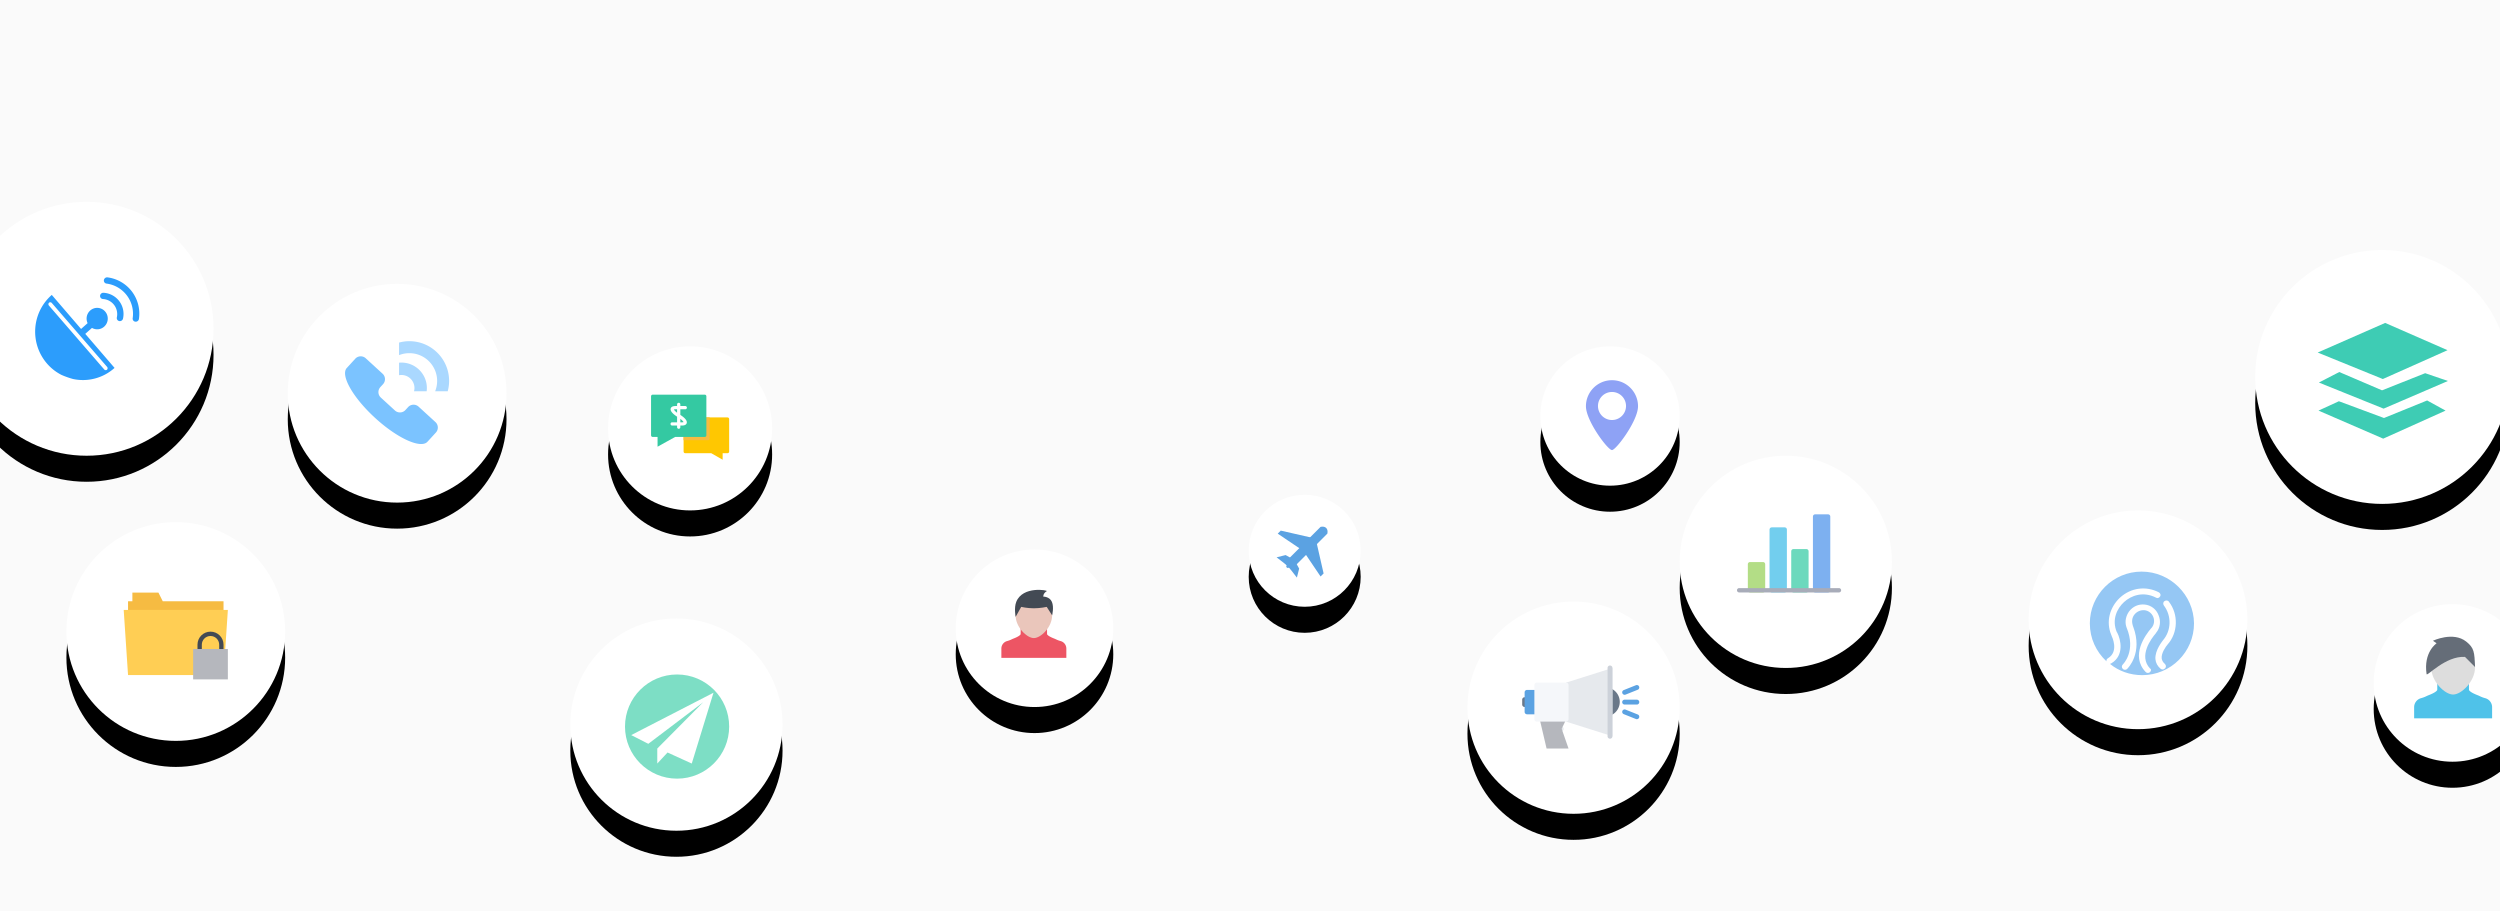 <svg xmlns="http://www.w3.org/2000/svg" xmlns:xlink="http://www.w3.org/1999/xlink" width="1920" height="700" viewBox="0 0 1920 700">
    <defs>
        <path id="a" d="M0 0h1920v700H0z"/>
        <circle id="c" cx="97.5" cy="252.5" r="97.5"/>
        <filter id="b" width="156.4%" height="156.4%" x="-28.2%" y="-17.9%" filterUnits="objectBoundingBox">
            <feOffset dy="20" in="SourceAlpha" result="shadowOffsetOuter1"/>
            <feGaussianBlur in="shadowOffsetOuter1" result="shadowBlurOuter1" stdDeviation="15"/>
            <feColorMatrix in="shadowBlurOuter1" values="0 0 0 0 0 0 0 0 0 0 0 0 0 0 0 0 0 0 0.097 0"/>
        </filter>
        <circle id="e" cx="1860.5" cy="289.5" r="97.5"/>
        <filter id="d" width="156.4%" height="156.4%" x="-28.2%" y="-17.9%" filterUnits="objectBoundingBox">
            <feOffset dy="20" in="SourceAlpha" result="shadowOffsetOuter1"/>
            <feGaussianBlur in="shadowOffsetOuter1" result="shadowBlurOuter1" stdDeviation="15"/>
            <feColorMatrix in="shadowBlurOuter1" values="0 0 0 0 0 0 0 0 0 0 0 0 0 0 0 0 0 0 0.097 0"/>
        </filter>
        <circle id="g" cx="166" cy="485" r="84"/>
        <filter id="f" width="165.5%" height="165.5%" x="-32.7%" y="-20.8%" filterUnits="objectBoundingBox">
            <feOffset dy="20" in="SourceAlpha" result="shadowOffsetOuter1"/>
            <feGaussianBlur in="shadowOffsetOuter1" result="shadowBlurOuter1" stdDeviation="15"/>
            <feColorMatrix in="shadowBlurOuter1" values="0 0 0 0 0 0 0 0 0 0 0 0 0 0 0 0 0 0 0.08 0"/>
        </filter>
        <circle id="i" cx="1673" cy="476" r="84"/>
        <filter id="h" width="165.5%" height="165.5%" x="-32.7%" y="-20.8%" filterUnits="objectBoundingBox">
            <feOffset dy="20" in="SourceAlpha" result="shadowOffsetOuter1"/>
            <feGaussianBlur in="shadowOffsetOuter1" result="shadowBlurOuter1" stdDeviation="15"/>
            <feColorMatrix in="shadowBlurOuter1" values="0 0 0 0 0 0 0 0 0 0 0 0 0 0 0 0 0 0 0.097 0"/>
        </filter>
        <circle id="k" cx="336" cy="302" r="84"/>
        <filter id="j" width="165.5%" height="165.5%" x="-32.7%" y="-20.8%" filterUnits="objectBoundingBox">
            <feOffset dy="20" in="SourceAlpha" result="shadowOffsetOuter1"/>
            <feGaussianBlur in="shadowOffsetOuter1" result="shadowBlurOuter1" stdDeviation="15"/>
            <feColorMatrix in="shadowBlurOuter1" values="0 0 0 0 0 0 0 0 0 0 0 0 0 0 0 0 0 0 0.08 0"/>
        </filter>
        <circle id="m" cx="561" cy="329" r="63"/>
        <filter id="l" width="187.3%" height="187.3%" x="-43.7%" y="-27.8%" filterUnits="objectBoundingBox">
            <feOffset dy="20" in="SourceAlpha" result="shadowOffsetOuter1"/>
            <feGaussianBlur in="shadowOffsetOuter1" result="shadowBlurOuter1" stdDeviation="15"/>
            <feColorMatrix in="shadowBlurOuter1" values="0 0 0 0 0 0 0 0 0 0 0 0 0 0 0 0 0 0 0.06 0"/>
        </filter>
        <circle id="o" cx="550.5" cy="556.5" r="81.5"/>
        <filter id="n" width="167.5%" height="167.5%" x="-33.7%" y="-21.5%" filterUnits="objectBoundingBox">
            <feOffset dy="20" in="SourceAlpha" result="shadowOffsetOuter1"/>
            <feGaussianBlur in="shadowOffsetOuter1" result="shadowBlurOuter1" stdDeviation="15"/>
            <feColorMatrix in="shadowBlurOuter1" values="0 0 0 0 0 0 0 0 0 0 0 0 0 0 0 0 0 0 0.06 0"/>
        </filter>
        <circle id="q" cx="1239.5" cy="543.5" r="81.5"/>
        <filter id="p" width="167.5%" height="167.5%" x="-33.7%" y="-21.5%" filterUnits="objectBoundingBox">
            <feOffset dy="20" in="SourceAlpha" result="shadowOffsetOuter1"/>
            <feGaussianBlur in="shadowOffsetOuter1" result="shadowBlurOuter1" stdDeviation="15"/>
            <feColorMatrix in="shadowBlurOuter1" values="0 0 0 0 0 0 0 0 0 0 0 0 0 0 0 0 0 0 0.06 0"/>
        </filter>
        <circle id="s" cx="1402.5" cy="431.5" r="81.5"/>
        <filter id="r" width="167.5%" height="167.5%" x="-33.7%" y="-21.5%" filterUnits="objectBoundingBox">
            <feOffset dy="20" in="SourceAlpha" result="shadowOffsetOuter1"/>
            <feGaussianBlur in="shadowOffsetOuter1" result="shadowBlurOuter1" stdDeviation="15"/>
            <feColorMatrix in="shadowBlurOuter1" values="0 0 0 0 0 0 0 0 0 0 0 0 0 0 0 0 0 0 0.08 0"/>
        </filter>
        <circle id="u" cx="825.5" cy="482.5" r="60.5"/>
        <filter id="t" width="190.9%" height="190.9%" x="-45.5%" y="-28.9%" filterUnits="objectBoundingBox">
            <feOffset dy="20" in="SourceAlpha" result="shadowOffsetOuter1"/>
            <feGaussianBlur in="shadowOffsetOuter1" result="shadowBlurOuter1" stdDeviation="15"/>
            <feColorMatrix in="shadowBlurOuter1" values="0 0 0 0 0 0 0 0 0 0 0 0 0 0 0 0 0 0 0.06 0"/>
        </filter>
        <circle id="w" cx="1914.5" cy="524.5" r="60.5"/>
        <filter id="v" width="190.9%" height="190.9%" x="-45.5%" y="-28.9%" filterUnits="objectBoundingBox">
            <feOffset dy="20" in="SourceAlpha" result="shadowOffsetOuter1"/>
            <feGaussianBlur in="shadowOffsetOuter1" result="shadowBlurOuter1" stdDeviation="15"/>
            <feColorMatrix in="shadowBlurOuter1" values="0 0 0 0 0 0 0 0 0 0 0 0 0 0 0 0 0 0 0.097 0"/>
        </filter>
        <circle id="y" cx="1033" cy="423" r="43"/>
        <filter id="x" width="227.9%" height="227.9%" x="-64%" y="-40.7%" filterUnits="objectBoundingBox">
            <feOffset dy="20" in="SourceAlpha" result="shadowOffsetOuter1"/>
            <feGaussianBlur in="shadowOffsetOuter1" result="shadowBlurOuter1" stdDeviation="15"/>
            <feColorMatrix in="shadowBlurOuter1" values="0 0 0 0 0 0 0 0 0 0 0 0 0 0 0 0 0 0 0.097 0"/>
        </filter>
        <circle id="A" cx="1267.5" cy="319.5" r="53.5"/>
        <filter id="z" width="202.8%" height="202.8%" x="-51.4%" y="-32.7%" filterUnits="objectBoundingBox">
            <feOffset dy="20" in="SourceAlpha" result="shadowOffsetOuter1"/>
            <feGaussianBlur in="shadowOffsetOuter1" result="shadowBlurOuter1" stdDeviation="15"/>
            <feColorMatrix in="shadowBlurOuter1" values="0 0 0 0 0 0 0 0 0 0 0 0 0 0 0 0 0 0 0.097 0"/>
        </filter>
    </defs>
    <g fill="none" fill-rule="evenodd">
        <path fill="#F9F9F9" d="M0 0h1920v700H0z"/>
        <use fill="#FAFAFA" opacity=".5" xlink:href="#a"/>
        <g transform="translate(-31)">
            <use fill="#000" filter="url(#b)" xlink:href="#c"/>
            <use fill="#FFF" xlink:href="#c"/>
        </g>
        <path fill="#2C9DFC" d="M56.069 291.07a36.281 36.281 0 0 0 31.728-8.353 1.29 1.29 0 0 1 .18-.17l-22.493-26.144 5.159-4.566a8.035 8.035 0 0 0 9.338-.952 8.304 8.304 0 0 0 .774-11.623 8.033 8.033 0 0 0-11.453-.797 8.278 8.278 0 0 0-2.012 9.712l-5.03 4.462-22.494-26.149c-.052.055-.13.101-.18.158-15.281 13.607-16.864 36.94-3.56 52.486a36.707 36.707 0 0 0 11.195 8.796 63.854 63.854 0 0 0 8.848 3.14zm26.13-9.364a1.61 1.61 0 0 1-.025 2.244 1.548 1.548 0 0 1-2.193-.271l-42.356-48.944a1.61 1.61 0 0 1 .026-2.245 1.548 1.548 0 0 1 2.192.271L82.2 281.706zm12.279-37.04a2.494 2.494 0 0 1-2.863 1.924 2.288 2.288 0 0 1-1.445-.89 2.373 2.373 0 0 1-.438-1.916 11.608 11.608 0 0 0-10.68-14.128 2.427 2.427 0 0 1-1.728-.93 2.389 2.389 0 0 1-.464-1.635 2.507 2.507 0 0 1 2.657-2.236 16.267 16.267 0 0 1 14.96 19.81zm6.862-20.74a28.102 28.102 0 0 0-18.754-10.906 2.507 2.507 0 0 0-2.786 2.064 2.322 2.322 0 0 0 2.012 2.71 23.404 23.404 0 0 1 20.095 26.593 2.322 2.322 0 0 0 2.064 2.668 2.487 2.487 0 0 0 2.734-2.113c1.085-7.437-.847-15-5.365-21.005v-.01z"/>
        <g transform="translate(-31)">
            <use fill="#000" filter="url(#d)" xlink:href="#e"/>
            <use fill="#FFF" xlink:href="#e"/>
        </g>
        <path fill="#3ECCB4" d="M1831.806 248L1780 270.746l49.998 20.349 49.702-22.146L1831.806 248zm-50.902 45.79l49.698 20.05L1880 292.593l-17.47-5.986-33.132 13.17-32.832-14.064-15.662 8.077zm49.998 27.238l-34.636-12.872-15.666 7.188 49.702 21.545 47.894-21.545-14.158-7.788-33.136 13.472z"/>
        <g transform="translate(-31)">
            <use fill="#000" filter="url(#f)" xlink:href="#g"/>
            <use fill="#FFF" xlink:href="#g"/>
        </g>
        <g fill-rule="nonzero">
            <path fill="#F6BB42" d="M171.668 508.437H98.334V461.77h3.334v-6.668h20l3.332 6.668h46.668z"/>
            <path fill="#FFCE54" d="M171.668 518.437H98.334L95 468.438h80z"/>
            <path fill="#434A54" d="M161.668 485.103c-5.525 0-10 4.478-10 9.999v15h20v-15c0-5.521-4.478-9.999-10-9.999zm6.667 21.669H155v-11.67c0-3.672 2.99-6.664 6.668-6.664 3.674 0 6.667 2.992 6.667 6.664v11.67z"/>
            <path fill="#B5B7BD" d="M148.335 498.437H175v23.335h-26.665z"/>
        </g>
        <g transform="translate(-31)">
            <use fill="#000" filter="url(#h)" xlink:href="#i"/>
            <use fill="#FFF" xlink:href="#i"/>
        </g>
        <path fill="#95C7F4" d="M1644.759 439c-21.928 0-39.759 17.831-39.759 39.759 0 11.566 4.82 21.687 12.771 29.157-.24-.964.241-1.928 1.205-2.41 8.675-5.301 2.891-16.867 2.65-17.35v-.24c-.24-.241-.24-.482-.24-.482-4.097-9.88-1.205-20.964 6.747-28.434 8.433-7.71 20-9.157 29.88-4.096 1.204.723 1.686 2.168.963 3.132-.723 1.205-2.169 1.687-3.133.964-9.88-5.06-19.036-1.687-24.578 3.373-5.301 4.82-9.638 13.494-5.542 23.133l.24.241c2.892 5.542 5.543 17.59-4.336 23.614-.482.241-.723.482-1.205.482 6.747 5.543 15.421 8.675 24.819 8.675 21.928 0 39.759-17.831 39.759-39.759-.241-21.928-18.313-39.759-40.241-39.759zm6.506 77.108c-.482.482-.964.723-1.687.723-.723 0-1.205-.24-1.686-.723-12.049-12.53 0-28.674 4.096-33.494l.24-.24s0-.241.242-.241c1.928-2.41 2.41-5.543 1.205-8.434-1.205-2.892-3.856-4.82-6.747-5.06-2.892-.241-5.783.963-7.711 3.373s-2.169 5.542-1.205 8.434c0 .24 0 .482.241.723 7.71 20.482-4.096 32.048-4.578 32.53-.482.482-.964.723-1.687.723-.723 0-1.205-.241-1.687-.723-.964-.964-.964-2.41 0-3.374.482-.482 10.362-10.361 2.892-28.433 0-.241-.241-.482-.241-.723-1.205-3.856-.241-8.193 2.168-11.567 2.892-3.855 7.23-5.783 12.049-5.3 4.819.481 8.915 3.614 10.602 8.192 1.928 4.578 1.205 9.639-1.687 13.253l-.24.241c0 .24-.242.24-.242.482-3.373 3.855-13.494 17.35-4.337 26.988.964.24.964 1.687 0 2.65zm11.325-6.265c.964.964 1.205 2.41.241 3.374-.482.482-1.204.964-1.927.964-.482 0-1.205-.241-1.446-.482-2.41-1.928-3.856-4.579-4.097-7.47-.481-6.988 5.543-13.976 5.784-14.458 6.506-7.47 6.747-18.795.722-26.747-.722-.964-.722-2.65.482-3.373.964-.723 2.651-.723 3.374.482 7.47 9.638 6.988 23.855-.964 32.77-1.446 1.687-5.06 6.748-4.578 10.844.24 1.446.964 2.892 2.41 4.096z"/>
        <g transform="translate(-31)">
            <use fill="#000" filter="url(#j)" xlink:href="#k"/>
            <use fill="#FFF" xlink:href="#k"/>
        </g>
        <g fill-rule="nonzero">
            <path fill="#7BC3FF" d="M266.349 282.592c-5.086 5.557 4.66 22.749 21.76 38.4 17.103 15.655 35.092 23.837 40.172 18.281.054-.056.083-.133.131-.195.085-.084.185-.149.27-.241l3.443-3.764 2.639-2.885a5.686 5.686 0 0 0-.357-8.041l-12.944-11.845a5.684 5.684 0 0 0-8.038.354l-2.06 2.25a5.696 5.696 0 0 1-8.043.357l-10.844-9.928a5.692 5.692 0 0 1-.359-8.042l2.059-2.248a5.69 5.69 0 0 0-.357-8.042l-12.944-11.85a5.694 5.694 0 0 0-8.043.356l-2.642 2.883-3.443 3.764c-.082.09-.138.194-.21.29-.062.054-.139.087-.19.146z"/>
            <path fill="#AAD8FF" d="M308.282 278.461c-.61 0-1.211.036-1.807.092v9.62a9.991 9.991 0 0 1 1.807-.182c5.535 0 10.023 4.488 10.023 10.023 0 .855-.141 1.67-.341 2.464h9.699c.102-.808.172-1.628.172-2.464 0-10.798-8.755-19.553-19.553-19.553z"/>
            <path fill="#AAD8FF" d="M314.362 262.03c-2.732 0-5.366.394-7.887 1.066v9.658a21.275 21.275 0 0 1 7.887-1.522c11.796 0 21.36 9.563 21.36 21.36 0 2.788-.55 5.445-1.523 7.886h9.658c.673-2.52 1.065-5.155 1.065-7.887 0-16.878-13.683-30.56-30.56-30.56z"/>
        </g>
        <g transform="translate(-31)">
            <use fill="#000" filter="url(#l)" xlink:href="#m"/>
            <use fill="#FFF" xlink:href="#m"/>
        </g>
        <g fill-rule="nonzero">
            <path fill="#FFC701" d="M558.743 320.58H526.25c-.69 0-1.25.559-1.25 1.249v24.994c0 .692.56 1.249 1.25 1.249h19.994l8.749 5.001v-5.001h3.749c.69 0 1.25-.557 1.25-1.249V321.83c0-.69-.56-1.249-1.25-1.249z"/>
            <path fill="#F6BB42" d="M526.25 320.58c-.69 0-1.25.559-1.25 1.249v16.247h18.746c.69 0 1.25-.56 1.25-1.252V320.58h-18.745z"/>
            <path fill="#34C9A2" d="M541.248 303.083h-39.993c-.69 0-1.248.56-1.248 1.25v29.994c0 .689.558 1.249 1.248 1.249h3.75v7.498l13.497-7.498h22.746c.69 0 1.248-.56 1.248-1.249v-29.994c0-.69-.558-1.25-1.248-1.25z"/>
            <path fill="#FFF" d="M522.502 318.645v-4.314h3.749a1.25 1.25 0 1 0 0-2.499h-3.75v-1.25a1.25 1.25 0 1 0-2.5 0v1.25h-1.248c-2.572 0-3.405 1.021-3.65 1.876-.5 1.741 1.15 3.861 4.898 6.307v4.314h-3.749a1.25 1.25 0 1 0 0 2.499h3.75v1.25a1.25 1.25 0 1 0 2.5 0v-1.25h1.248c2.572 0 3.405-1.02 3.65-1.876.5-1.741-1.15-3.86-4.898-6.307zm-4.943-4.168c.172-.062.527-.146 1.194-.146H520v2.636c-1.653-1.243-2.284-2.108-2.442-2.49zm6.191 9.852h-1.248v-2.636c1.655 1.245 2.284 2.107 2.444 2.49-.172.062-.528.146-1.196.146z"/>
        </g>
        <g transform="translate(-31)">
            <use fill="#000" filter="url(#n)" xlink:href="#o"/>
            <use fill="#FFF" xlink:href="#o"/>
        </g>
        <g transform="translate(-31)">
            <use fill="#000" filter="url(#p)" xlink:href="#q"/>
            <use fill="#FFF" xlink:href="#q"/>
        </g>
        <g fill-rule="nonzero">
            <path fill="#E6E9ED" d="M1200.886 559.832a1.875 1.875 0 1 1-3.75-.001 1.875 1.875 0 0 1 3.75.001z"/>
            <path fill="#B5B7BD" d="M1204.632 574.863h-16.861l-6.17-26.313 23.064.162-5.315 10.983z"/>
            <path fill="#6A7889" d="M1243.975 539.048c0 6.208-5.033 11.242-11.24 11.242-6.209 0-11.242-5.034-11.242-11.242 0-6.21 5.033-11.24 11.241-11.24 6.208 0 11.241 5.03 11.241 11.24zM1172.783 537.35a1.873 1.873 0 1 0-3.746 0V541.098a1.872 1.872 0 0 0 3.746 0V537.35z"/>
            <path fill="#E6E9ED" d="M1238.355 565.453l-35.597-11.242v-29.974l35.597-11.242z"/>
            <path fill="#5BA2E2" d="M1191.396 546.72c0 1.03-.84 1.87-1.874 1.87h-16.739a1.875 1.875 0 0 1-1.874-1.87v-14.991c0-1.035.84-1.872 1.874-1.872h16.739c1.034 0 1.874.838 1.874 1.872v14.99z"/>
            <path fill="#F5F7FA" d="M1204.632 552.34c0 1.032-.84 1.871-1.874 1.871h-22.48a1.873 1.873 0 0 1-1.874-1.871v-26.232c0-1.034.837-1.871 1.874-1.871h22.48c1.035 0 1.875.837 1.875 1.871v26.232z"/>
            <path fill="#CCD1D9" d="M1236.48 511.12c-1.034 0-1.871.84-1.871 1.875v52.458a1.873 1.873 0 1 0 3.746 0v-52.458c0-1.034-.84-1.874-1.875-1.874z"/>
            <g fill="#5BA2E2">
                <path d="M1247.722 537.35c-1.035 0-1.872.84-1.872 1.874 0 1.035.837 1.874 1.872 1.874h9.37c1.034 0 1.87-.84 1.87-1.874a1.873 1.873 0 0 0-1.87-1.874h-9.37zM1247.724 533.604c.23 0 .467-.044.694-.135l9.367-3.746a1.875 1.875 0 0 0 1.043-2.437 1.872 1.872 0 0 0-2.434-1.043l-9.367 3.746a1.875 1.875 0 0 0 .697 3.615zM1257.786 548.725l-9.367-3.746a1.872 1.872 0 1 0-1.392 3.477l9.367 3.75a1.873 1.873 0 0 0 2.434-1.046 1.872 1.872 0 0 0-1.042-2.435z"/>
            </g>
        </g>
        <path fill="#7DDEC5" d="M520 518c-22.091 0-40 17.909-40 40s17.909 40 40 40 40-17.909 40-40-17.909-40-40-40zm11.267 68.405l-18.6-8.491-7.884 8.49v-11.523l35.293-35.584-42.168 31.944-13.142-6.697 63.194-32.525-16.693 54.386z"/>
        <g transform="translate(-31)">
            <use fill="#000" filter="url(#r)" xlink:href="#s"/>
            <use fill="#FFF" xlink:href="#s"/>
        </g>
        <g fill-rule="nonzero">
            <path fill="#A0D468" d="M1355.672 453.326c0 .92-.745 1.667-1.667 1.667h-9.998a1.667 1.667 0 0 1-1.665-1.667V433.33c0-.92.747-1.664 1.665-1.664h9.998c.922 0 1.667.744 1.667 1.664v19.996z" opacity=".8"/>
            <path fill="#4FC2E9" d="M1372.335 453.326c0 .92-.746 1.667-1.667 1.667h-9.997c-.92 0-1.667-.747-1.667-1.667v-46.654c0-.92.746-1.667 1.667-1.667h9.997c.92 0 1.667.746 1.667 1.667v46.654z" opacity=".8"/>
            <path fill="#48CFAD" d="M1388.997 453.326c0 .92-.745 1.667-1.665 1.667h-9.998c-.92 0-1.667-.747-1.667-1.667v-29.993c0-.92.747-1.665 1.667-1.665h9.998c.92 0 1.665.745 1.665 1.665v29.993z" opacity=".8"/>
            <path fill="#5D9CEC" d="M1405.66 453.326c0 .92-.747 1.667-1.667 1.667h-9.998c-.92 0-1.664-.747-1.664-1.667v-56.652c0-.92.744-1.667 1.664-1.667h9.998c.92 0 1.667.747 1.667 1.667v56.652z" opacity=".8"/>
            <path fill="#A8ACB9" d="M1412.326 451.661h-76.65a1.666 1.666 0 1 0 0 3.332h76.65a1.665 1.665 0 0 0 0-3.332z"/>
        </g>
        <g transform="translate(-31)">
            <use fill="#000" filter="url(#t)" xlink:href="#u"/>
            <use fill="#FFF" xlink:href="#u"/>
        </g>
        <g fill-rule="nonzero">
            <path fill="#ED5564" d="M814.838 492.424l-.185-.054c-2.7-.724-3.616-1.422-4.818-1.878-4.263-1.626-5.373-2.797-5.657-3.35-.011-.02-.02-.041-.029-.062l-.035-4.954-10.114-.115-10.116.115-.035 4.954-.027.062c-.284.553-1.394 1.724-5.658 3.35-1.203.456-2.117 1.154-4.818 1.878l-.185.054a5.971 5.971 0 0 0-4.112 5.666v7.154h49.902v-7.154a5.972 5.972 0 0 0-4.113-5.666z"/>
            <path fill="#EAC6BB" d="M808.036 472.54c0 9.119-8.695 17.512-14.036 17.512-5.342 0-14.036-8.393-14.036-17.513 0-9.12 6.284-15.137 14.036-15.137 7.751 0 14.036 6.017 14.036 15.137z"/>
            <path fill="#434A54" d="M801.244 458.192s-.272-2.427 2.634-4.173c1.231-.74-18.444-4.246-23.382 8.186-1.855 4.671-.484 11.544-.484 11.544l4.276-7.667s4.66 1.09 9.712 1.09c5.05 0 9.88-1.09 9.88-1.09l4.156 6.48s1.596-6.22-.193-10.343c-1.788-4.123-6.599-4.027-6.599-4.027z"/>
        </g>
        <g transform="translate(-31)">
            <use fill="#000" filter="url(#v)" xlink:href="#w"/>
            <use fill="#FFF" xlink:href="#w"/>
        </g>
        <g fill-rule="nonzero">
            <path fill="#4FC2E9" d="M1909.008 536.309l-.224-.065c-3.241-.87-4.337-1.707-5.78-2.256-5.118-1.95-6.45-3.354-6.79-4.018a.635.635 0 0 1-.033-.074l-.042-5.945-12.139-.138-12.14.138-.042 5.945c-.01.024-.019.05-.032.074-.34.664-1.672 2.068-6.79 4.018-1.443.55-2.54 1.385-5.78 2.256l-.224.065a7.165 7.165 0 0 0-4.934 6.8v8.584h59.884v-8.585a7.165 7.165 0 0 0-4.934-6.8z"/>
            <path fill="#DDD" d="M1900.844 512.391c0 10.944-10.433 21.015-16.844 21.015-6.41 0-16.844-10.07-16.844-21.015 0-10.943 7.542-18.164 16.844-18.164 9.302 0 16.844 7.22 16.844 18.164z"/>
            <path fill="#656D78" d="M1900.844 512.261c-.476-11.45-.63-14.628-6.8-19.536-10.044-7.99-25.541-.639-25.541-.639l2.799 1.961s-10.244 6.764-7.67 23.688c.315 2.08 14.443-14.123 29.47-13.241l7.742 7.767z"/>
        </g>
        <g transform="translate(-31)">
            <use fill="#000" filter="url(#x)" xlink:href="#y"/>
            <use fill="#FFF" xlink:href="#y"/>
        </g>
        <g fill="#5BA2E2" fill-rule="nonzero">
            <path d="M983.622 407.512l-2.325 2.325 18.614 12.554 9.09-9.093zM1016.526 440.415l-2.327 2.324-12.554-18.614 9.092-9.09zM995.152 430.617l-7.793-4.33-6.927 1.733 7.793 6.06z"/>
            <path d="M993.42 428.886l4.33 7.792-1.732 6.928-6.061-7.794z"/>
            <path d="M991.689 437.545l-5.196-5.197 27.708-27.708s2.718-.746 4.328.866c1.615 1.613.869 4.33.869 4.33l-27.71 27.709z"/>
            <path d="M991.256 434.513l-1.732-1.73-1.298 1.296-.001.002a1.224 1.224 0 1 0 1.732 1.73l1.299-1.298z"/>
        </g>
        <g transform="translate(-31)">
            <use fill="#000" filter="url(#z)" xlink:href="#A"/>
            <use fill="#FFF" xlink:href="#A"/>
        </g>
        <path fill="#8EA2F5" d="M1238 345.654c-3.23 0-20-22.502-20-33.654 0-11.046 8.954-20 20-20s20 8.954 20 20c0 11.152-16.87 33.654-20 33.654zm0-44.616c-5.946.009-10.76 4.834-10.754 10.78.006 5.946 4.829 10.762 10.775 10.759 5.945-.003 10.764-4.824 10.764-10.77A10.77 10.77 0 0 0 1238 301.039z"/>
    </g>
</svg>
